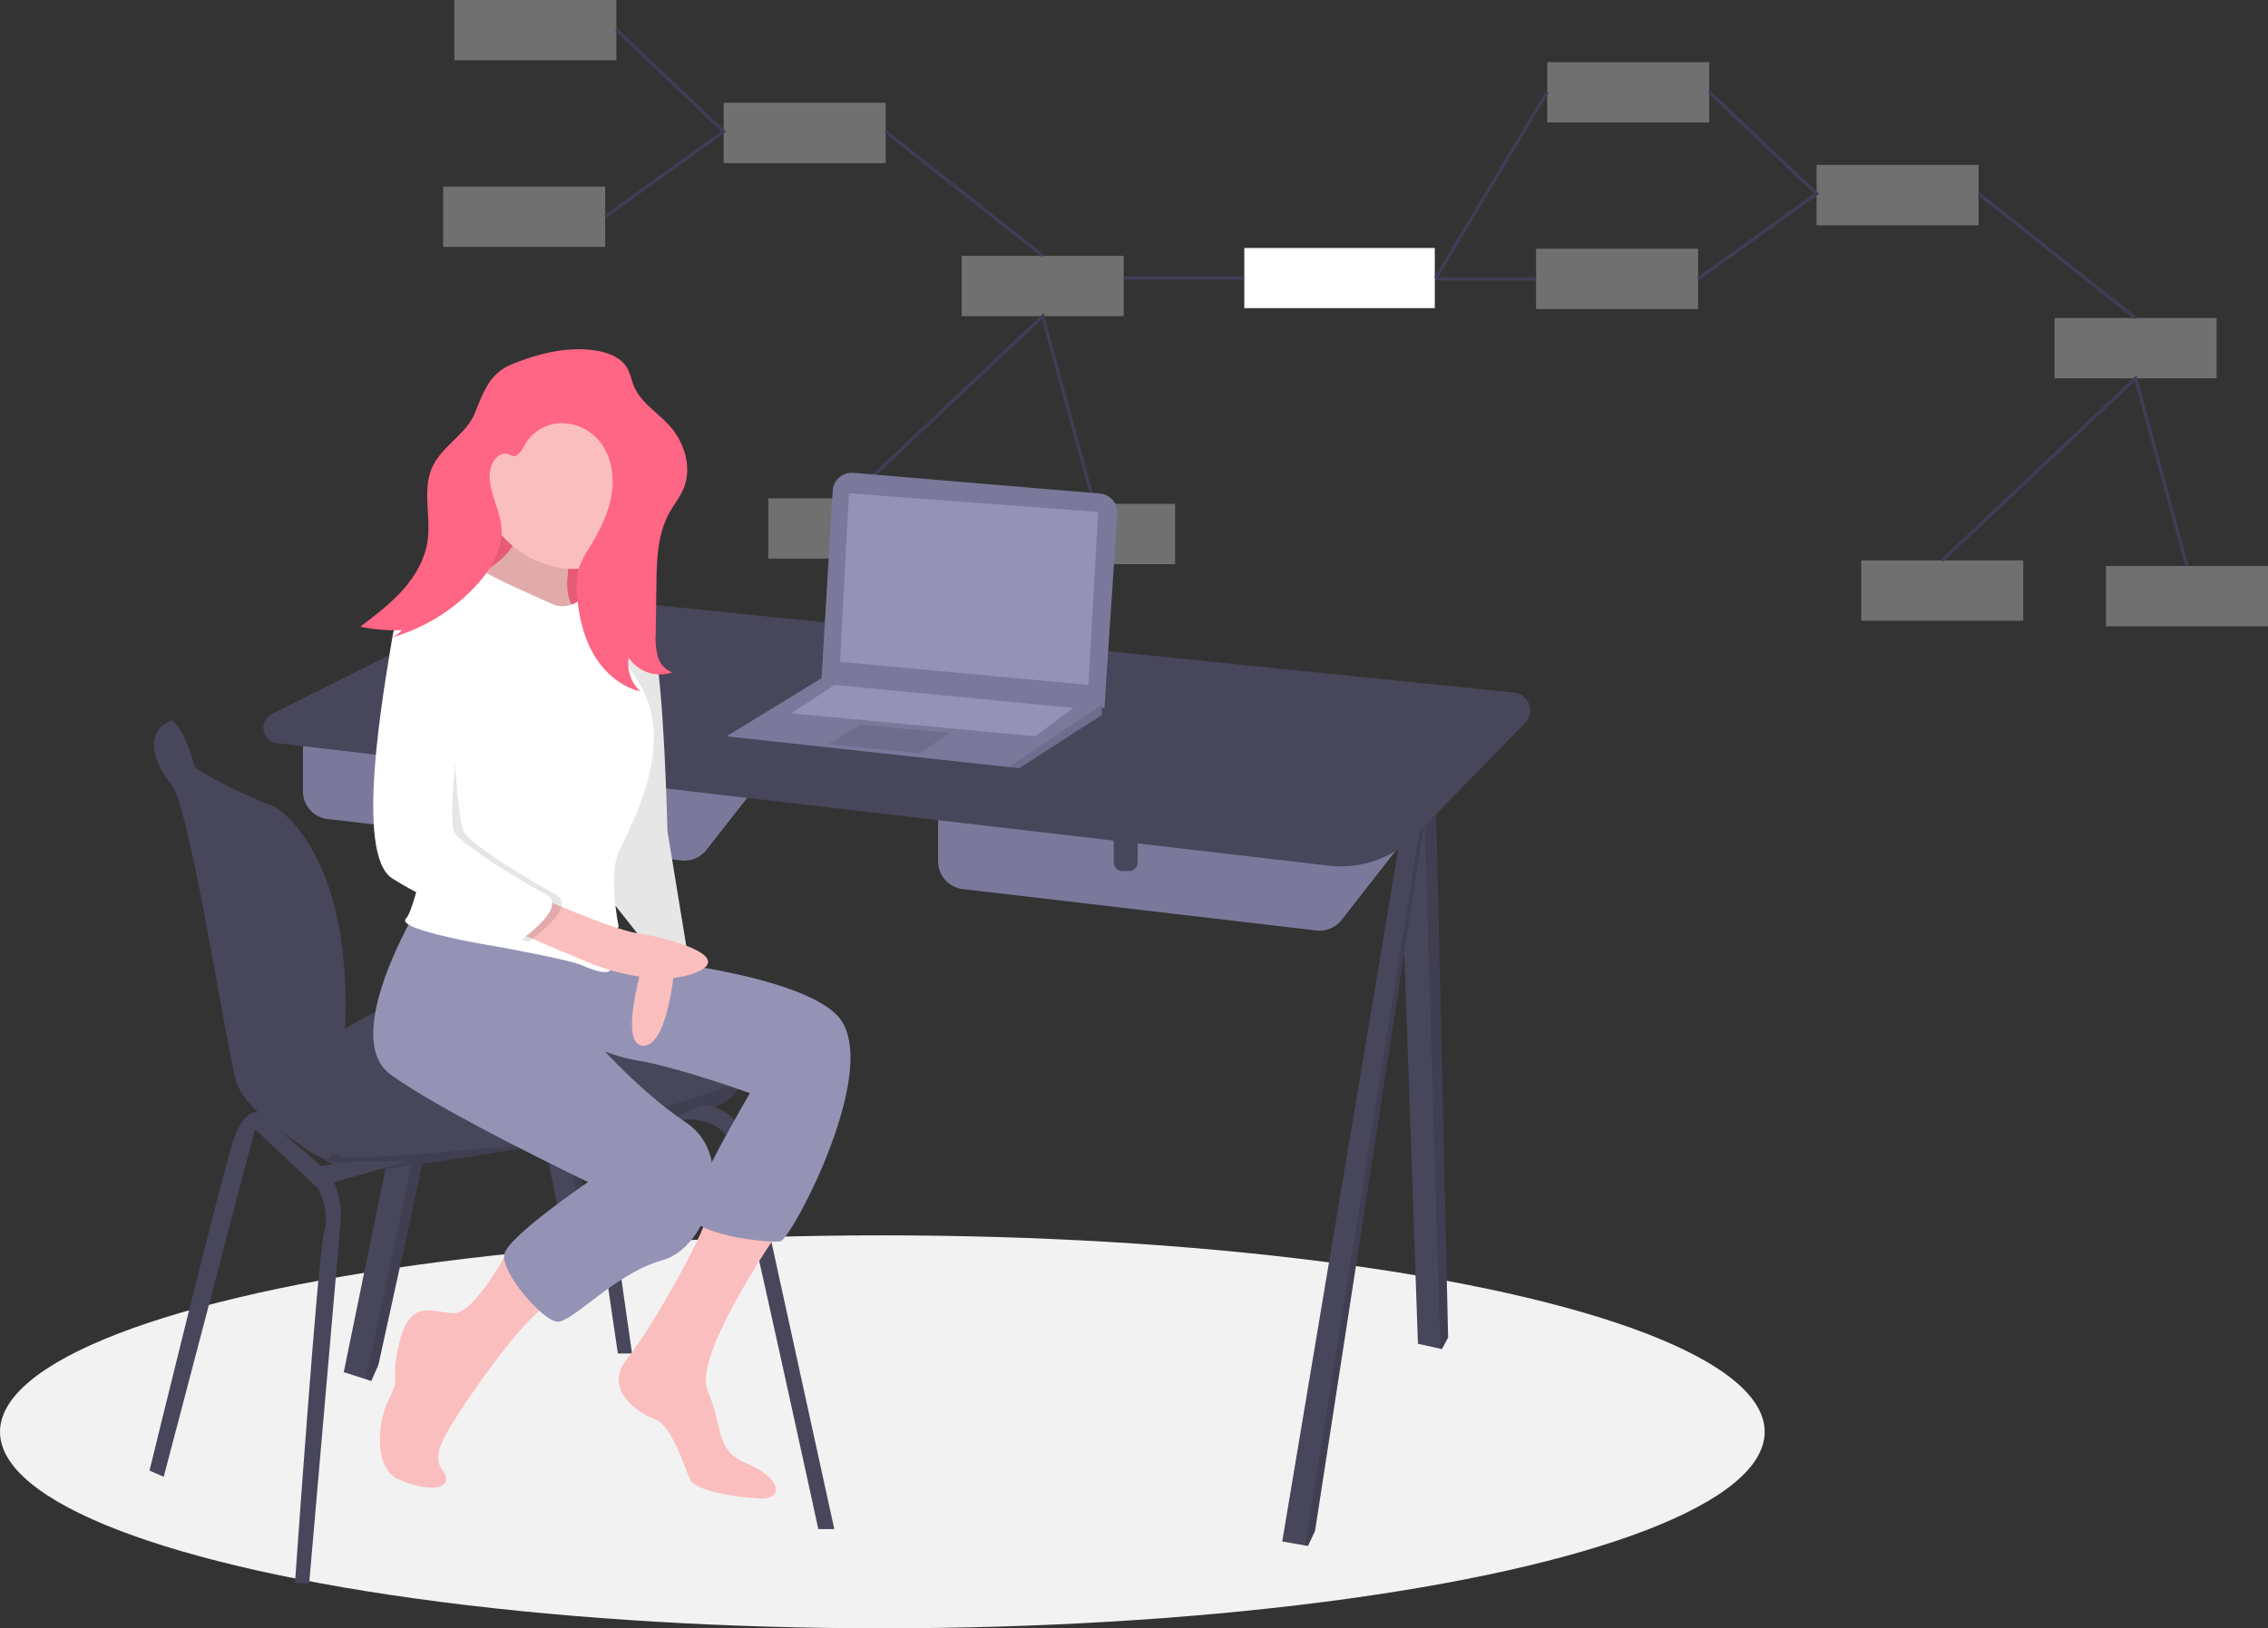 <svg id="undraw_software_engineer_lvl5_1_" data-name="undraw_software_engineer_lvl5 (1)" xmlns="http://www.w3.org/2000/svg" width="692" height="496.947" viewBox="0 0 692 496.947">
  <rect x="0" y="0" width="692" height="496.947" fill="#333333" stroke="none"/>
  <rect id="Rectangle_924" data-name="Rectangle 924" width="49.438" height="18.412" transform="translate(220.798 31.368)" fill="#fff" opacity="0.3"/>
  <rect id="Rectangle_925" data-name="Rectangle 925" width="49.438" height="18.412" transform="translate(138.628)" fill="#fff" opacity="0.3"/>
  <rect id="Rectangle_926" data-name="Rectangle 926" width="49.438" height="18.412" transform="translate(135.218 56.939)" fill="#fff" opacity="0.3"/>
  <rect id="Rectangle_927" data-name="Rectangle 927" width="49.438" height="18.412" transform="translate(293.421 78.078)" fill="#fff" opacity="0.3"/>
  <rect id="Rectangle_928" data-name="Rectangle 928" width="49.438" height="18.412" transform="translate(309.105 153.77)" fill="#fff" opacity="0.3"/>
  <rect id="Rectangle_929" data-name="Rectangle 929" width="49.438" height="18.412" transform="translate(234.436 152.065)" fill="#fff" opacity="0.3"/>
  <path id="Tracé_757" data-name="Tracé 757" d="M773.539,14.856l32.731,31.057-36.141,26" transform="translate(-585.473 -5.766)" fill="none" stroke="#3f3d56" stroke-miterlimit="10" stroke-width="1"/>
  <line id="Ligne_1" data-name="Ligne 1" x2="47.904" y2="37.931" transform="translate(270.236 40.147)" fill="none" stroke="#3f3d56" stroke-miterlimit="10" stroke-width="1"/>
  <path id="Tracé_758" data-name="Tracé 758" d="M660.07,214.968,644.386,157.7,585.4,213.277" transform="translate(-326.246 -61.212)" fill="none" stroke="#3f3d56" stroke-miterlimit="10" stroke-width="1"/>
  <rect id="Rectangle_930" data-name="Rectangle 930" width="49.438" height="18.412" transform="translate(554.255 50.335)" fill="#fff" opacity="0.3"/>
  <rect id="Rectangle_931" data-name="Rectangle 931" width="49.438" height="18.412" transform="translate(472.085 18.967)" fill="#fff" opacity="0.3"/>
  <rect id="Rectangle_932" data-name="Rectangle 932" width="49.438" height="18.412" transform="translate(468.676 75.907)" fill="#fff" opacity="0.3"/>
  <rect id="Rectangle_933" data-name="Rectangle 933" width="49.438" height="18.412" transform="translate(626.878 97.046)" fill="#fff" opacity="0.3"/>
  <rect id="Rectangle_934" data-name="Rectangle 934" width="49.438" height="18.412" transform="translate(642.562 172.737)" fill="#fff" opacity="0.3"/>
  <rect id="Rectangle_935" data-name="Rectangle 935" width="49.438" height="18.412" transform="translate(567.893 171.033)" fill="#fff" opacity="0.3"/>
  <path id="Tracé_759" data-name="Tracé 759" d="M228.539,45.856l32.731,31.057-36.141,26" transform="translate(292.984 -17.799)" fill="none" stroke="#3f3d56" stroke-miterlimit="10" stroke-width="1"/>
  <line id="Ligne_2" data-name="Ligne 2" x2="47.904" y2="37.931" transform="translate(603.693 59.115)" fill="none" stroke="#3f3d56" stroke-miterlimit="10" stroke-width="1"/>
  <path id="Tracé_760" data-name="Tracé 760" d="M115.07,245.968,99.386,188.7,40.4,244.277" transform="translate(552.211 -73.245)" fill="none" stroke="#3f3d56" stroke-miterlimit="10" stroke-width="1"/>
  <line id="Ligne_3" data-name="Ligne 3" x1="56.066" transform="translate(412.61 85.112)" fill="none" stroke="#3f3d56" stroke-miterlimit="10" stroke-width="1"/>
  <rect id="Rectangle_936" data-name="Rectangle 936" width="58.126" height="18.355" transform="translate(379.652 75.689)" fill="#fff"/>
  <line id="Ligne_4" data-name="Ligne 4" x1="36.717" transform="translate(342.859 84.867)" fill="none" stroke="#3f3d56" stroke-miterlimit="10" stroke-width="1"/>
  <line id="Ligne_5" data-name="Ligne 5" y1="56.81" x2="34.029" transform="translate(438.056 28.057)" fill="none" stroke="#3f3d56" stroke-miterlimit="10" stroke-width="1"/>
  <ellipse id="Ellipse_79" data-name="Ellipse 79" cx="269.213" cy="59.961" rx="269.213" ry="59.961" transform="translate(0 377.025)" fill="#f2f2f2"/>
  <path id="Tracé_761" data-name="Tracé 761" d="M838.809,391.611l26.252,131.53h5.683l.625-.972,1.81-2.817-22.733-122.87L847,395.037Z" transform="translate(-694.403 -152.004)" fill="#47465a"/>
  <path id="Tracé_762" data-name="Tracé 762" d="M838.809,397.21l24.374,127.132,1.81-2.817L842.26,398.655Z" transform="translate(-686.217 -154.178)" opacity="0.1"/>
  <path id="Tracé_763" data-name="Tracé 763" d="M881.6,573.863l6.749,2.176,1.64.53,2.165-4.872L929.3,402.257l-3.862-.866-8.114-1.819Z" transform="translate(-776.711 -155.094)" fill="#47465a"/>
  <path id="Tracé_764" data-name="Tracé 764" d="M881.6,577.193l1.64.531,2.165-4.872,37.145-169.441-3.862-.866Z" transform="translate(-769.962 -156.248)" opacity="0.1"/>
  <path id="Tracé_765" data-name="Tracé 765" d="M408.865,391.611l5.954,170.5,6.823,1.516.484.108,1.895-3.518-3.789-166.984-3.645-.519Z" transform="translate(17.816 -152.004)" fill="#47465a"/>
  <path id="Tracé_766" data-name="Tracé 766" d="M408.865,393.415l5.056,170.913.484.108,1.895-3.518L412.51,393.934Z" transform="translate(25.537 -152.705)" opacity="0.1"/>
  <path id="Tracé_767" data-name="Tracé 767" d="M419.039,624.354l7.058,1.218.791.135,2.165-4.6L463.424,398.37l-.991-.3-5.234-1.594Z" transform="translate(-27.812 -153.893)" fill="#47465a"/>
  <path id="Tracé_768" data-name="Tracé 768" d="M419.039,626.582l.791.135,2.165-4.6,34.371-222.736-.991-.3Z" transform="translate(-20.754 -154.904)" opacity="0.1"/>
  <path id="Tracé_769" data-name="Tracé 769" d="M919.638,407.111l-26.28,33.579a8.522,8.522,0,0,1-7.7,3.212l-107.88-12.635a8.522,8.522,0,0,1-7.53-8.464V397.91Z" transform="translate(-677.803 -181.307)" fill="#7a799c"/>
  <path id="Tracé_770" data-name="Tracé 770" d="M887.695,377.9h-7.307v10.546a2.715,2.715,0,0,0,2.715,2.715h1.877a2.715,2.715,0,0,0,2.715-2.715V377.9Z" transform="translate(-734.358 -146.682)" fill="#47465a"/>
  <path id="Tracé_771" data-name="Tracé 771" d="M602.931,442.055l-26.28,33.58a8.522,8.522,0,0,1-7.7,3.212l-107.88-12.635a8.522,8.522,0,0,1-7.53-8.464V432.853Z" transform="translate(-167.319 -194.871)" fill="#7a799c"/>
  <path id="Tracé_772" data-name="Tracé 772" d="M570.988,412.842H563.68v10.546A2.715,2.715,0,0,0,566.4,426.1h1.877a2.715,2.715,0,0,0,2.715-2.715Z" transform="translate(-223.874 -160.245)" fill="#47465a"/>
  <path id="Tracé_773" data-name="Tracé 773" d="M727.432,423.521,406.543,386.143a4.719,4.719,0,0,1-1.577-8.9l57.4-28.868a66.438,66.438,0,0,1,36.59-6.741L784.043,370.7a5.457,5.457,0,0,1,3.34,9.236L754.185,414a32.228,32.228,0,0,1-26.752,9.523Z" transform="translate(-322.013 -159.33)" fill="#47465a"/>
  <path id="Tracé_774" data-name="Tracé 774" d="M1067.4,405.115l3.432-1.9s3.706,2.728,6.724,14.219-5.642.125-5.642.125l-3.789-7.849Z" transform="translate(-1018.173 -183.368)" fill="#47465a"/>
  <path id="Tracé_775" data-name="Tracé 775" d="M797.132,558.385s3.518,16.509,5.142,21.11c.8,2.252,4.639,4.311,8.9,5.886a59.577,59.577,0,0,0,11.67,3.045c4.6.541,63.6-8.66,92.287-14.885,19.326-4.192,21.824-9,21.4-11.692a3.9,3.9,0,0,0-1.1-2.111S907.011,540.523,897,531.321s-29.77-1.894-51.421,1.895S797.132,558.385,797.132,558.385Z" transform="translate(-711.184 -231.362)" fill="#47465a"/>
  <path id="Tracé_776" data-name="Tracé 776" d="M998.836,403.217s-13.261,8.66,31.394,26.523c0,0,24.271,13.685,21.112,70.059a15.462,15.462,0,0,1-2.247,7.16c-4.607,7.578-14.48,26.761,1.974,29.142v4.33s-29.77-14.885-33.018-27.605-14.073-83.357-19.486-89.852S989.635,406.194,998.836,403.217Z" transform="translate(-946.177 -183.368)" fill="#47465a"/>
  <path id="Tracé_777" data-name="Tracé 777" d="M797.132,607.573a59.576,59.576,0,0,0,11.67,3.045c4.6.541,63.6-8.66,92.288-14.885,19.326-4.192,21.824-9,21.4-11.692-12.7,4.344-53.954,18.13-68.758,19.269-17.591,1.353-51.2,5.115-53.746,2.558C799,604.883,798,605.922,797.132,607.573Z" transform="translate(-697.143 -253.555)" opacity="0.1"/>
  <path id="Tracé_778" data-name="Tracé 778" d="M800.066,724.542,774.355,607.085s-4.6-12.449-15.156-11.908l-9.743,4.872s16.238-3.789,19.757,8.66,25.981,115.833,25.981,115.833Z" transform="translate(-545.511 -257.87)" fill="#47465a"/>
  <path id="Tracé_779" data-name="Tracé 779" d="M830.693,629.645l-10.284-71.719h-4.6l10.555,71.719Z" transform="translate(-637.844 -216.56)" fill="#47465a"/>
  <path id="Tracé_780" data-name="Tracé 780" d="M1044.106,742.333l9.743-112.044s0-9.472-4.871-14.073-20.6-17.725-20.6-17.725-4.03-.949-7.278,8.253-25.711,101.219-25.711,101.219l4.33,1.894,27.876-106.09,19.215,18.133s3.789,6.766,1.895,12.991-8.931,107.443-8.931,107.443Z" transform="translate(-949.769 -259.152)" fill="#47465a"/>
  <path id="Tracé_781" data-name="Tracé 781" d="M957.487,579.158l-24.357,7.036-5.413-5.142,14.073-1.894Z" transform="translate(-833.109 -224.801)" fill="#47465a"/>
  <path id="Tracé_782" data-name="Tracé 782" d="M698.574,292.247l-3.949,59.241-86.333-8.39,3.435-57.911a5.824,5.824,0,0,1,6.3-5.459l75.222,6.327A5.824,5.824,0,0,1,698.574,292.247Z" transform="translate(-357.66 -135.427)" fill="#7a799c"/>
  <path id="Tracé_783" data-name="Tracé 783" d="M581.595,356.043l86.063,9.389,3.248.354,25.169-16.238V346.03l-85.521-7.7Z" transform="translate(-359.922 -131.322)" fill="#7a799c"/>
  <path id="Tracé_784" data-name="Tracé 784" d="M581.6,370.552l3.248.354,25.169-16.238v-3.15Z" transform="translate(-273.859 -136.442)" opacity="0.1"/>
  <path id="Tracé_785" data-name="Tracé 785" d="M662.12,251.767l-2.977,52.774-75.779-7.036,2.707-51.422Z" transform="translate(-327.05 -95.518)" fill="#9493b6"/>
  <path id="Tracé_786" data-name="Tracé 786" d="M694.31,363.968l-9.2,6.225-27.876-2.707,9.473-5.954Z" transform="translate(-404.437 -140.329)" opacity="0.1"/>
  <path id="Tracé_787" data-name="Tracé 787" d="M681.812,348.664l-11.637,8.66-74.426-7.036,13.261-8.661Z" transform="translate(-354.32 -132.603)" fill="#9493b6"/>
  <rect id="Rectangle_937" data-name="Rectangle 937" width="54.939" height="54.94" transform="translate(140.481 136.087)" fill="#ff6584"/>
  <rect id="Rectangle_938" data-name="Rectangle 938" width="54.939" height="54.94" transform="translate(140.481 136.087)" opacity="0.1"/>
  <path id="Tracé_788" data-name="Tracé 788" d="M913,301.447s-7.75,20.99,0,24.865-27.771,0-27.771,0l-10.011-8.073s22.6-6.458,19.375-21.313S913,301.447,913,301.447Z" transform="translate(-736.503 -139.935)" fill="#fbbebe"/>
  <path id="Tracé_789" data-name="Tracé 789" d="M913,301.447s-7.75,20.99,0,24.865-27.771,0-27.771,0l-10.011-8.073s22.6-6.458,19.375-21.313S913,301.447,913,301.447Z" transform="translate(-736.503 -139.935)" opacity="0.1"/>
  <path id="Tracé_790" data-name="Tracé 790" d="M824.411,649.408s-29.063,41.011-24.219,52.314,2.26,18.407,11.948,22.282,12.271,10.979,3.875,10.656-19.375-2.583-20.99-5.49-5.49-16.792-10.979-18.73-15.823-9.365-8.4-18.407,26.141-42.346,24.7-45.715S824.411,649.408,824.411,649.408Z" transform="translate(-584.294 -277.35)" fill="#fbbebe"/>
  <path id="Tracé_791" data-name="Tracé 791" d="M752.367,519.512s60.064,3.875,75.564,18.407-13.563,68.783-16.792,69.429-28.417-1.937-27.448-9.042,18.084-36.168,18.084-36.168-22.282-8.073-34.553-10.011-25.834-10.979-25.834-10.979Z" transform="translate(-572.96 -228.508)" fill="#9493b6"/>
  <path id="Tracé_792" data-name="Tracé 792" d="M841.447,503.915s-.969,35.845-10.011,37.136,0-27.449,0-27.449l.323-10.979Z" transform="translate(-634.592 -221.952)" fill="#fbbebe"/>
  <path id="Tracé_793" data-name="Tracé 793" d="M823.2,350.585s16.792-4.844,20.021,8.073,4.2,57.48,4.2,57.48l5.813,35.522s-10.656-3.229-12.917-1.615L826.747,432.93Z" transform="translate(-643.789 -162.593)" fill="#fff"/>
  <path id="Tracé_794" data-name="Tracé 794" d="M823.2,350.585s16.792-4.844,20.021,8.073,4.2,57.48,4.2,57.48l5.813,35.522s-10.656-3.229-12.917-1.615L826.747,432.93Z" transform="translate(-643.789 -162.593)" opacity="0.1"/>
  <path id="Tracé_795" data-name="Tracé 795" d="M928.4,663.225s-11.285,22.186-18.067,21.863-13.24-4.521-16.469,8.719.646,9.688-3.229,17.438-4.521,21.313,2.906,24.542,14.209,3.552,14.532,0-6.458-3.552,1.292-16.146,24.219-35.522,31-37.782S928.4,663.225,928.4,663.225Z" transform="translate(-771.938 -284.29)" fill="#fbbebe"/>
  <path id="Tracé_796" data-name="Tracé 796" d="M823,497.873s-23.251,38.751-8.073,50.053,60.387,32.938,60.387,32.938S851.09,597.333,849.8,602.823s11.625,20.344,16.146,20.667,17.761-14.854,31.969-18.729,22.928-31.647,7.427-41.98-30.032-27.449-30.032-27.449l4.518-24.862Z" transform="translate(-695.903 -220.108)" fill="#9493b6"/>
  <path id="Tracé_797" data-name="Tracé 797" d="M838.765,271.029c0,13.733,14.067,25.085,27.8,25.085a24.865,24.865,0,0,0,0-49.73C852.832,246.384,838.765,257.3,838.765,271.029Z" transform="translate(-691.517 -122.493)" fill="#fbbebe"/>
  <path id="Tracé_798" data-name="Tracé 798" d="M884.625,338.225s-22.282-9.688-22.282-10.979-12.917,2.906-15.823,5.49S842,335,840.062,340.163s9.688,53.282,9.688,53.282-6.458,37.136-10.011,40.688,28.74,8.719,28.74,8.719,21.313,3.875,24.865,5.49,10.011,3.875,8.719,0-6.781-6.781,2.583-11.625c0,0-3.229-15.823,0-22.928s18.084-32.938,6.136-51.668-17.438-25.511-17.438-25.511S889.146,340.163,884.625,338.225Z" transform="translate(-715.875 -153.786)" fill="#fff"/>
  <path id="Tracé_799" data-name="Tracé 799" d="M820.138,489.428s25.188,11.172,32.777,12.206,30.516,6.847,17.922,12.013-31.647-2.583-31.647-2.583l-26.8-11.3Z" transform="translate(-658.492 -216.831)" fill="#fbbebe"/>
  <path id="Tracé_800" data-name="Tracé 800" d="M902.958,343.349s-9.3-4.5-11.884,11.324-11.625,65.876,0,73.3S929.5,447.353,929.5,447.353s15.823-10.657,8.4-14.532-25.188-14.854-27.771-18.73-5.193-47.129-.673-54.233S902.958,343.349,902.958,343.349Z" transform="translate(-768.43 -159.9)" opacity="0.1"/>
  <path id="Tracé_801" data-name="Tracé 801" d="M911.439,337.424s-12.917-.646-15.5,15.177-11.625,65.876,0,73.3,38.428,19.375,38.428,19.375,15.823-10.656,8.4-14.532-25.188-14.854-27.771-18.73,1.938-44.241,6.458-51.345S911.439,337.424,911.439,337.424Z" transform="translate(-776.273 -157.829)" fill="#fff"/>
  <path id="Tracé_802" data-name="Tracé 802" d="M894.046,218.414c3.964.54,8.217,1.99,10.211,5.458.976,1.7,1.292,3.688,2.044,5.5,2.075,4.988,7.115,7.967,10.753,11.961,4.742,5.2,7.1,13.048,4.3,19.51-1.083,2.5-2.841,4.646-4.175,7.024-3.721,6.634-3.919,14.6-4.025,22.208l-.208,14.954a21.491,21.491,0,0,0,.63,6.791,7.272,7.272,0,0,0,4.4,4.905,11.4,11.4,0,0,1-13.282-4.536,11.655,11.655,0,0,0,3.562,10.34c-5.92-1.394-10.885-5.7-14.013-10.917s-4.578-11.284-5.228-17.331a22.722,22.722,0,0,1,.546-9.56,29.931,29.931,0,0,1,3.132-6.015c3.038-4.989,5.774-10.3,6.753-16.054s0-12.077-3.743-16.564a14.962,14.962,0,0,0-11.818-5.419,13.156,13.156,0,0,0-10.969,6.715c-.864,1.626-2.093,3.83-3.844,3.259a9.494,9.494,0,0,1-.948-.465c-1.952-.888-4.169.864-5.03,2.829-2.715,6.2,2.287,12.96,2.8,19.7.481,6.274-3.017,12.192-7.2,16.894a55.505,55.505,0,0,1-27.137,16.673,7.616,7.616,0,0,0,3.937-2.445,51.681,51.681,0,0,1-12.7-1.065c4.544-3.424,9.12-6.877,12.913-11.118s6.8-9.371,7.616-15c1.1-7.556-1.716-15.739,1.5-22.663,2.942-6.331,10.237-9.868,12.9-16.32,2.706-6.554,4.461-12.248,11.626-15.1C877.178,219.446,885.6,217.264,894.046,218.414Z" transform="translate(-712.874 -111.515)" fill="#ff6584"/>
</svg>
